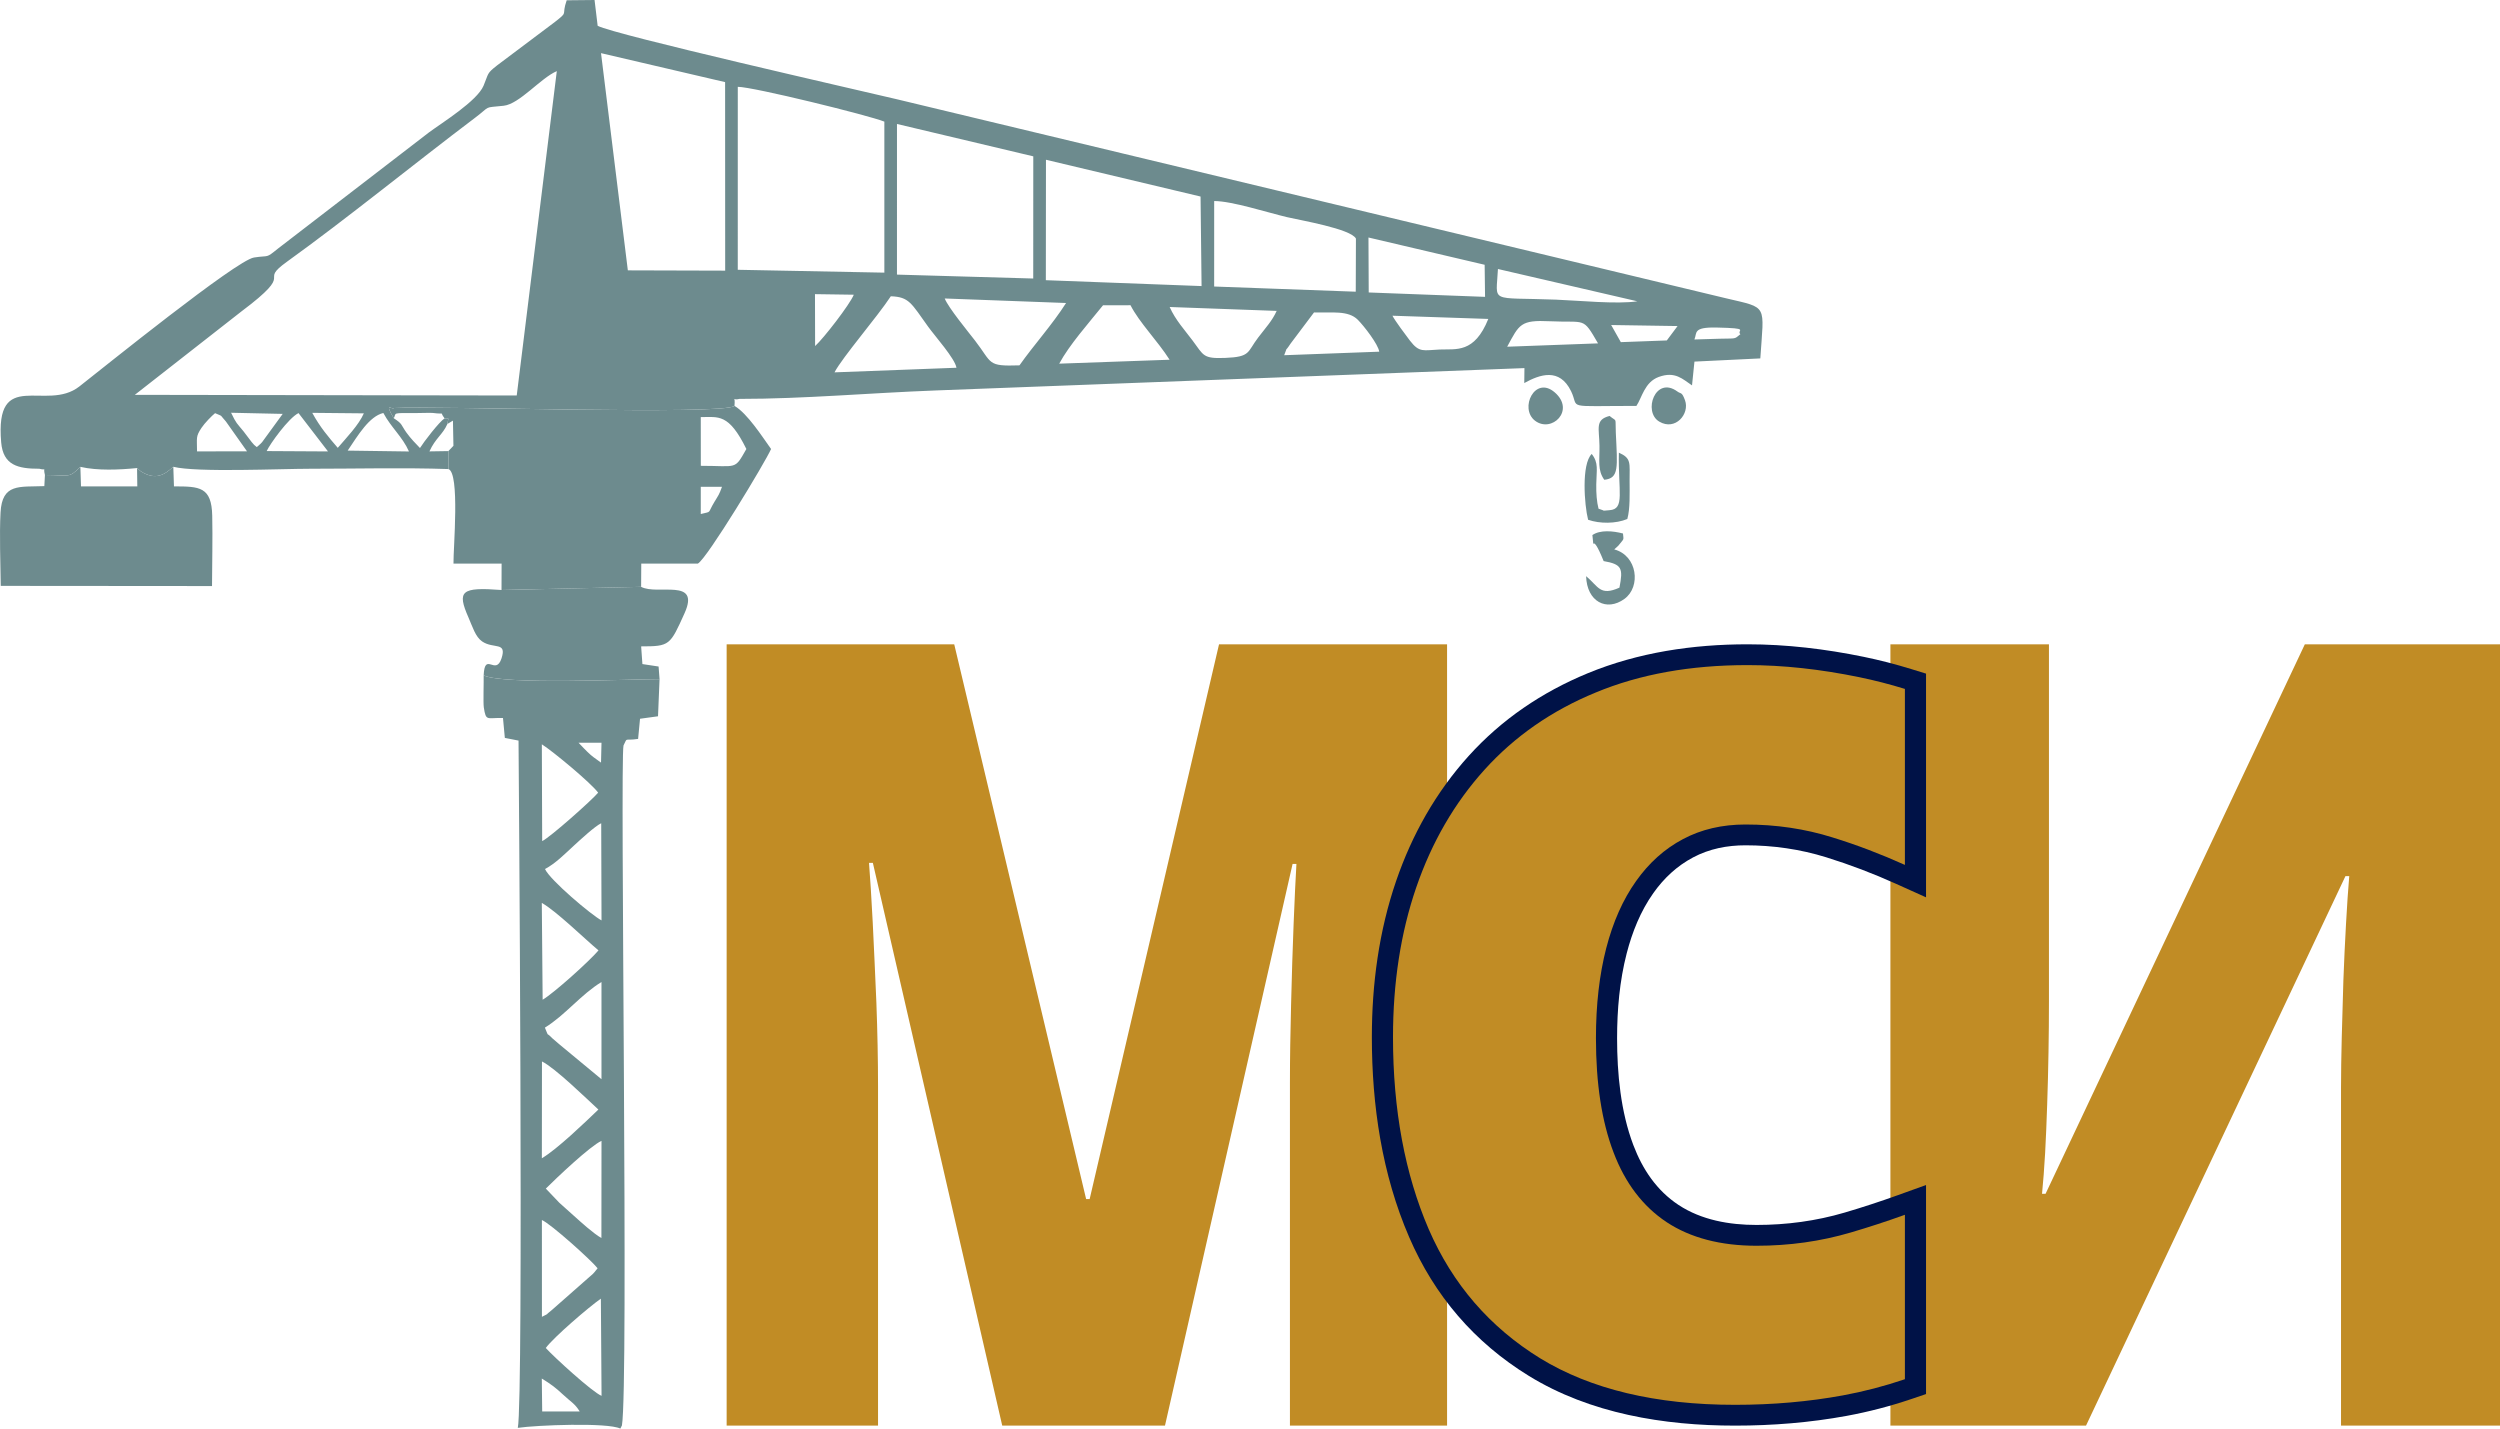 <?xml version="1.0" encoding="UTF-8"?> <svg xmlns="http://www.w3.org/2000/svg" width="140" height="80" viewBox="0 0 140 80" fill="none"><path fill-rule="evenodd" clip-rule="evenodd" d="M56.125 79.835L48.88 48.319H48.665C48.731 49.136 48.797 50.25 48.872 51.639C48.938 53.039 49.012 54.541 49.078 56.165C49.137 57.779 49.17 59.332 49.17 60.833V79.835H40.692V36.081H53.437L60.823 67.147H61.021L68.266 36.081H81.036V79.835H72.236V60.65C72.236 59.271 72.261 57.789 72.302 56.206C72.343 54.623 72.385 53.121 72.443 51.721C72.501 50.311 72.55 49.198 72.6 48.38H72.385L65.239 79.835H56.125Z" fill="#C18C25"></path><path fill-rule="evenodd" clip-rule="evenodd" d="M105.863 36.081H110.302H114.741V56.104C114.741 57.003 114.733 57.942 114.716 58.933C114.7 59.914 114.675 60.895 114.642 61.845C114.609 62.806 114.576 63.715 114.527 64.573C114.478 65.431 114.42 66.187 114.354 66.851H114.552L129.071 36.081H140V79.835H131.097V60.895C131.097 60.067 131.113 59.148 131.138 58.106C131.163 57.064 131.196 56.001 131.229 54.908C131.27 53.805 131.32 52.753 131.377 51.731C131.435 50.709 131.492 49.821 131.558 49.065H131.344L116.817 79.835H105.863V36.081Z" fill="#C18C25"></path><path fill-rule="evenodd" clip-rule="evenodd" d="M97.747 47.337C96.717 47.337 95.721 47.532 94.811 48.016C93.903 48.498 93.18 49.179 92.59 50.009C91.87 51.024 91.403 52.197 91.094 53.391C90.697 54.932 90.557 56.55 90.557 58.137C90.557 60.119 90.758 62.256 91.467 64.125C91.979 65.475 92.77 66.667 93.999 67.478C95.282 68.324 96.848 68.597 98.368 68.597C100.043 68.597 101.7 68.376 103.305 67.903C104.302 67.609 105.289 67.286 106.267 66.934L107.858 66.361V78.067L107.06 78.338C105.869 78.742 104.65 79.061 103.413 79.289C101.355 79.667 99.257 79.835 97.164 79.835C93.177 79.835 89.05 79.16 85.621 77.053C82.558 75.171 80.329 72.556 78.916 69.287C77.389 65.755 76.824 61.9 76.824 58.08C76.824 55.111 77.219 52.146 78.186 49.327C79.073 46.744 80.403 44.373 82.246 42.332C84.092 40.289 86.346 38.762 88.906 37.705C91.738 36.535 94.803 36.081 97.861 36.081C100.047 36.081 102.227 36.343 104.365 36.782C105.263 36.967 106.152 37.197 107.028 37.467L107.858 37.723V50.251L106.181 49.495C104.908 48.921 103.6 48.422 102.265 48.007C100.799 47.552 99.283 47.337 97.747 47.337Z" fill="#001247"></path><path fill-rule="evenodd" clip-rule="evenodd" d="M97.747 46.172C96.437 46.172 95.271 46.445 94.248 46.99C93.216 47.536 92.346 48.317 91.62 49.342C90.884 50.377 90.329 51.627 89.947 53.104C89.565 54.59 89.373 56.265 89.373 58.136C89.373 60.676 89.698 62.802 90.358 64.533C91.008 66.254 92.002 67.561 93.34 68.446C94.669 69.32 96.351 69.762 98.368 69.762C100.194 69.762 101.953 69.518 103.645 69.019C104.651 68.723 105.661 68.393 106.674 68.028V77.236C105.531 77.624 104.37 77.927 103.195 78.143C101.303 78.491 99.286 78.67 97.164 78.67C92.719 78.67 89.077 77.795 86.248 76.064C83.428 74.324 81.344 71.916 80.006 68.831C78.677 65.746 78.008 62.162 78.008 58.08C78.008 55.032 78.438 52.239 79.308 49.699C80.178 47.169 81.449 44.968 83.132 43.106C84.814 41.243 86.888 39.795 89.364 38.779C91.83 37.754 94.669 37.246 97.862 37.246C99.84 37.246 101.924 37.471 104.123 37.923C104.98 38.1 105.831 38.319 106.674 38.579V48.435C105.338 47.834 103.988 47.316 102.622 46.896C101.092 46.416 99.467 46.172 97.747 46.172Z" fill="#C18C25"></path><path fill-rule="evenodd" clip-rule="evenodd" d="M12.044 23.137C11.858 23.288 11.462 23.69 11.28 23.965C10.954 24.459 11.033 24.503 11.034 25.278L13.832 25.274L12.652 23.605C12.27 23.19 12.54 23.353 12.044 23.137ZM16.717 23.133C16.16 23.405 15.106 24.878 14.934 25.26L18.368 25.28L16.717 23.133ZM21.467 23.127C20.674 23.316 20.046 24.38 19.47 25.234L22.903 25.283C22.533 24.451 21.906 23.947 21.467 23.127ZM15.831 23.178L12.941 23.114C13.244 23.741 13.247 23.676 13.637 24.155L14.091 24.752C14.265 24.953 14.193 24.884 14.381 25.038L14.585 24.857C14.604 24.835 14.654 24.788 14.677 24.761L15.831 23.178ZM20.375 23.148L17.486 23.119C17.928 23.931 18.392 24.471 18.915 25.079C19.386 24.529 20.095 23.796 20.375 23.148ZM53.562 20.594C53.481 20.082 52.355 18.821 51.98 18.3C51.025 16.972 50.916 16.628 49.886 16.591C49.109 17.771 47.179 20.001 46.732 20.852L53.562 20.594ZM65.497 20.145C64.813 19.071 63.809 18.072 63.308 17.093L61.77 17.095C60.967 18.093 59.885 19.309 59.316 20.365L65.497 20.145ZM77.237 19.694C77.183 19.287 76.387 18.258 76.038 17.908C75.5 17.369 74.598 17.525 73.585 17.496L72.273 19.241C71.876 19.844 72.165 19.262 71.914 19.892L77.237 19.694ZM89.49 19.229C88.613 17.717 88.829 18.087 86.796 17.99C85.144 17.911 85.084 18.154 84.402 19.416L89.49 19.229ZM96.315 18.968C97.237 18.942 97.103 19.013 97.46 18.717C97.221 18.48 98.075 18.386 96.139 18.342C94.775 18.311 95.05 18.642 94.886 19.011C95.363 18.999 95.839 18.981 96.315 18.968ZM93.944 18.259L90.226 18.201L90.766 19.16L93.341 19.065L93.944 18.259ZM77.976 17.68C78.11 17.948 78.759 18.818 78.957 19.076C79.492 19.771 79.706 19.611 80.621 19.573C81.545 19.535 82.563 19.802 83.345 17.86L77.976 17.68ZM65.501 17.192C65.822 17.919 66.361 18.503 66.783 19.068C67.416 19.913 67.355 20.093 68.613 20.043C70.046 19.986 69.832 19.724 70.457 18.904C70.923 18.294 71.234 17.977 71.494 17.41L65.501 17.192ZM52.904 16.715C53.101 17.221 54.217 18.576 54.6 19.072C55.592 20.358 55.255 20.521 57.09 20.46C57.894 19.318 58.929 18.182 59.7 16.968L52.904 16.715ZM45.646 19.379C46.119 18.953 47.587 17.058 47.813 16.504L45.639 16.472L45.646 19.379ZM83.885 15.064C83.791 17.024 83.344 16.634 87.135 16.78C88.383 16.828 90.562 17.048 91.69 16.872L83.885 15.064ZM76.634 13.3L76.648 16.378L83.163 16.624L83.14 14.827L76.634 13.3ZM75.932 13.362C75.656 12.814 72.797 12.332 72.067 12.159C70.963 11.898 68.999 11.26 67.994 11.258L67.993 16.045L75.922 16.335L75.932 13.362ZM58.574 8.946L58.567 15.691L67.288 16.02L67.231 11.006L58.574 8.946ZM50.231 6.942L50.23 15.378L57.861 15.597L57.864 8.755L50.231 6.942ZM49.524 6.811C48.659 6.461 42.17 4.862 41.316 4.862L41.315 15.108L49.524 15.268V6.811ZM31.181 3.983C30.282 4.366 29.09 5.828 28.205 5.922C27.031 6.048 27.53 5.897 26.59 6.606C23.236 9.137 19.383 12.274 16.08 14.649C14.36 15.886 16.697 15.058 13.52 17.44L7.55 22.111L28.937 22.148L31.181 3.983ZM33.657 2.976L35.159 15.14L40.61 15.156L40.606 4.599L33.657 2.976ZM41.131 22.73C40.517 23.261 24.337 22.715 22.056 22.849C21.98 22.971 21.483 22.458 22.053 23.423C22.558 23.75 22.438 23.771 22.756 24.218C23.002 24.562 23.289 24.851 23.518 25.089C23.722 24.76 24.596 23.617 24.898 23.428C25.151 23.524 25.133 23.249 25.055 23.741C24.798 24.332 24.384 24.536 24.048 25.278L25.11 25.261V26.267C22.571 26.181 19.935 26.25 17.384 26.25C15.716 26.25 11.007 26.468 9.705 26.14C9.224 26.571 8.726 26.927 7.887 26.394L7.674 26.212C6.669 26.31 5.472 26.366 4.5 26.144C3.823 26.808 3.917 26.6 2.516 26.6C2.384 26.091 2.664 26.374 2.2 26.25C1.009 26.25 0.177 26.059 0.066 24.775C-0.298 20.546 2.585 23.096 4.44 21.645C5.775 20.601 13.23 14.575 14.222 14.421C15.107 14.283 14.854 14.496 15.57 13.918L24.014 7.421C24.757 6.87 26.718 5.661 27.08 4.798C27.376 4.094 27.241 4.129 27.839 3.661L31.074 1.23C31.868 0.605 31.417 0.932 31.735 0.016L33.295 0L33.469 1.445C34.407 1.944 47.986 5.028 50.208 5.554L96.678 16.709C99.032 17.266 98.779 17.012 98.578 20.071L94.889 20.25L94.753 21.582C94.233 21.237 93.813 20.772 92.889 21.109C92.093 21.4 91.951 22.269 91.639 22.731C87.518 22.731 88.47 22.913 87.981 21.909C87.333 20.578 86.231 20.968 85.359 21.451L85.369 20.614L52.432 21.864C48.669 22.006 45.011 22.338 41.413 22.338C40.957 22.46 41.192 22.089 41.131 22.73Z" fill="#6D8B8E"></path><path fill-rule="evenodd" clip-rule="evenodd" d="M32.463 79.041C32.183 78.587 31.97 78.512 31.495 78.066C31.127 77.721 30.87 77.524 30.341 77.198L30.363 79.041H32.463ZM33.649 72.725C32.996 73.176 30.985 74.903 30.564 75.487C31.011 75.985 33.172 77.959 33.687 78.168L33.649 72.725ZM33.465 71.023C33.145 70.603 30.842 68.53 30.346 68.321L30.348 73.742C30.854 73.481 30.419 73.736 30.911 73.355L33.206 71.334C33.231 71.309 33.276 71.257 33.295 71.236L33.465 71.023ZM33.684 63.888C33.048 64.176 31.165 65.963 30.566 66.561L31.324 67.356C31.616 67.621 31.78 67.762 32.141 68.088C32.49 68.403 33.245 69.088 33.679 69.33L33.684 63.888ZM33.509 62.135C32.834 61.512 31.088 59.806 30.35 59.441L30.344 64.863C31.215 64.345 32.752 62.861 33.509 62.135ZM33.683 54.994C32.551 55.676 31.634 56.864 30.514 57.547C30.775 58.156 30.526 57.723 30.93 58.144C30.936 58.151 31.266 58.434 31.3 58.463L33.683 60.436L33.683 54.994ZM33.516 53.223C32.724 52.559 31.139 51.008 30.341 50.564L30.388 55.985C31.036 55.6 32.991 53.835 33.516 53.223ZM33.668 46.101C33.308 46.273 32.499 47.024 32.139 47.354C31.65 47.802 31.104 48.361 30.519 48.665C30.803 49.29 33.132 51.254 33.685 51.542L33.668 46.101ZM33.496 44.389C33.099 43.848 30.965 42.073 30.343 41.681L30.362 47.102C30.813 46.888 33.179 44.779 33.496 44.389ZM33.684 41.592L32.4 41.594C32.552 41.752 32.813 42.04 33.079 42.275C33.269 42.442 33.549 42.617 33.657 42.706L33.684 41.592ZM34.828 79.825L34.739 80C34.011 79.649 30.046 79.806 28.997 79.96C29.33 78.444 29.04 41.48 29.038 41.473L28.271 41.323L28.167 40.208C27.268 40.182 27.216 40.419 27.093 39.613C27.054 39.361 27.095 38.177 27.085 37.82C28.205 38.359 35.179 38.033 36.935 38.033L36.849 40.112L35.842 40.25L35.734 41.379C34.917 41.501 35.166 41.257 34.917 41.746C34.712 42.608 35.211 77.61 34.828 79.825Z" fill="#6D8B8E"></path><path fill-rule="evenodd" clip-rule="evenodd" d="M39.243 28.785C39.891 28.622 39.593 28.792 40.007 28.107C40.242 27.716 40.27 27.712 40.431 27.262H39.243V28.785ZM41.797 25.144C40.804 23.134 40.236 23.358 39.243 23.358L39.246 26.086C41.316 26.086 41.116 26.339 41.797 25.144ZM35.903 32.863L28.085 33.04L28.09 31.563H25.395C25.382 30.698 25.763 26.487 25.11 26.266V25.26L25.392 24.965L25.365 23.555L25.056 23.741C25.133 23.249 25.151 23.524 24.898 23.428C24.562 23.001 25.012 23.231 24.235 23.125C24.134 23.112 23.543 23.13 23.39 23.13C21.879 23.129 22.217 23.105 22.053 23.423C21.484 22.458 21.98 22.972 22.057 22.849C24.337 22.715 40.517 23.262 41.132 22.73C41.857 23.154 42.693 24.467 43.18 25.144C42.882 25.839 39.592 31.292 39.077 31.563H35.911L35.903 32.863Z" fill="#6D8B8E"></path><path fill-rule="evenodd" clip-rule="evenodd" d="M2.516 26.6C3.917 26.6 3.823 26.808 4.501 26.144L4.536 27.238L7.689 27.239L7.675 26.211L7.887 26.394C8.726 26.927 9.225 26.571 9.705 26.14L9.742 27.238C11.174 27.238 11.849 27.257 11.885 28.88C11.913 30.161 11.879 31.525 11.873 32.819L0.042 32.809C0.027 31.537 -0.037 29.947 0.03 28.704C0.118 27.052 1.085 27.278 2.483 27.223L2.516 26.6Z" fill="#6D8B8E"></path><path fill-rule="evenodd" clip-rule="evenodd" d="M36.935 38.033C35.179 38.033 28.205 38.359 27.085 37.82C27.147 36.456 27.758 37.879 28.087 36.863C28.394 35.914 27.639 36.36 26.999 35.92C26.622 35.662 26.459 35.091 26.237 34.586C25.576 33.086 25.824 32.869 28.085 33.04L35.903 32.863C36.812 33.354 39.235 32.34 38.337 34.335C37.523 36.145 37.508 36.196 35.904 36.197L35.975 37.188L36.881 37.325L36.935 38.033Z" fill="#6D8B8E"></path><path fill-rule="evenodd" clip-rule="evenodd" d="M89.174 29.964C89.606 29.662 90.329 29.729 90.887 29.876C90.924 30.281 90.966 30.128 90.629 30.555L90.398 30.767C91.694 31.109 91.907 32.855 90.969 33.538C89.97 34.265 88.862 33.695 88.822 32.264C89.522 32.851 89.597 33.396 90.689 32.908C90.903 31.814 90.826 31.603 89.804 31.421C89.051 29.562 89.302 31.138 89.174 29.964Z" fill="#6D8B8E"></path><path fill-rule="evenodd" clip-rule="evenodd" d="M91.257 26.92C91.259 27.656 91.29 28.488 91.13 29.064C90.491 29.331 89.596 29.337 88.934 29.107C88.723 28.282 88.552 25.997 89.136 25.421C89.534 25.922 89.403 26.314 89.391 27.116C89.382 27.627 89.419 28.109 89.518 28.487C90.001 28.633 89.611 28.605 90.131 28.571C91.011 28.513 90.61 27.534 90.657 25.349C91.369 25.667 91.254 25.923 91.257 26.92Z" fill="#6D8B8E"></path><path fill-rule="evenodd" clip-rule="evenodd" d="M93.939 21.928C94.136 22.074 94.179 21.921 94.361 22.417C94.636 23.171 93.823 24.147 92.918 23.61C91.987 23.058 92.704 21.018 93.939 21.928Z" fill="#6D8B8E"></path><path fill-rule="evenodd" clip-rule="evenodd" d="M90.137 23.293C90.574 23.657 90.444 23.31 90.486 24.235C90.574 26.155 90.681 26.786 89.839 26.867C89.452 26.322 89.583 25.813 89.571 24.964C89.556 23.975 89.31 23.505 90.137 23.293Z" fill="#6D8B8E"></path><path fill-rule="evenodd" clip-rule="evenodd" d="M87.06 21.969C88.244 22.985 86.883 24.274 85.955 23.555C85.074 22.87 85.951 21.018 87.06 21.969Z" fill="#6D8B8E"></path></svg> 